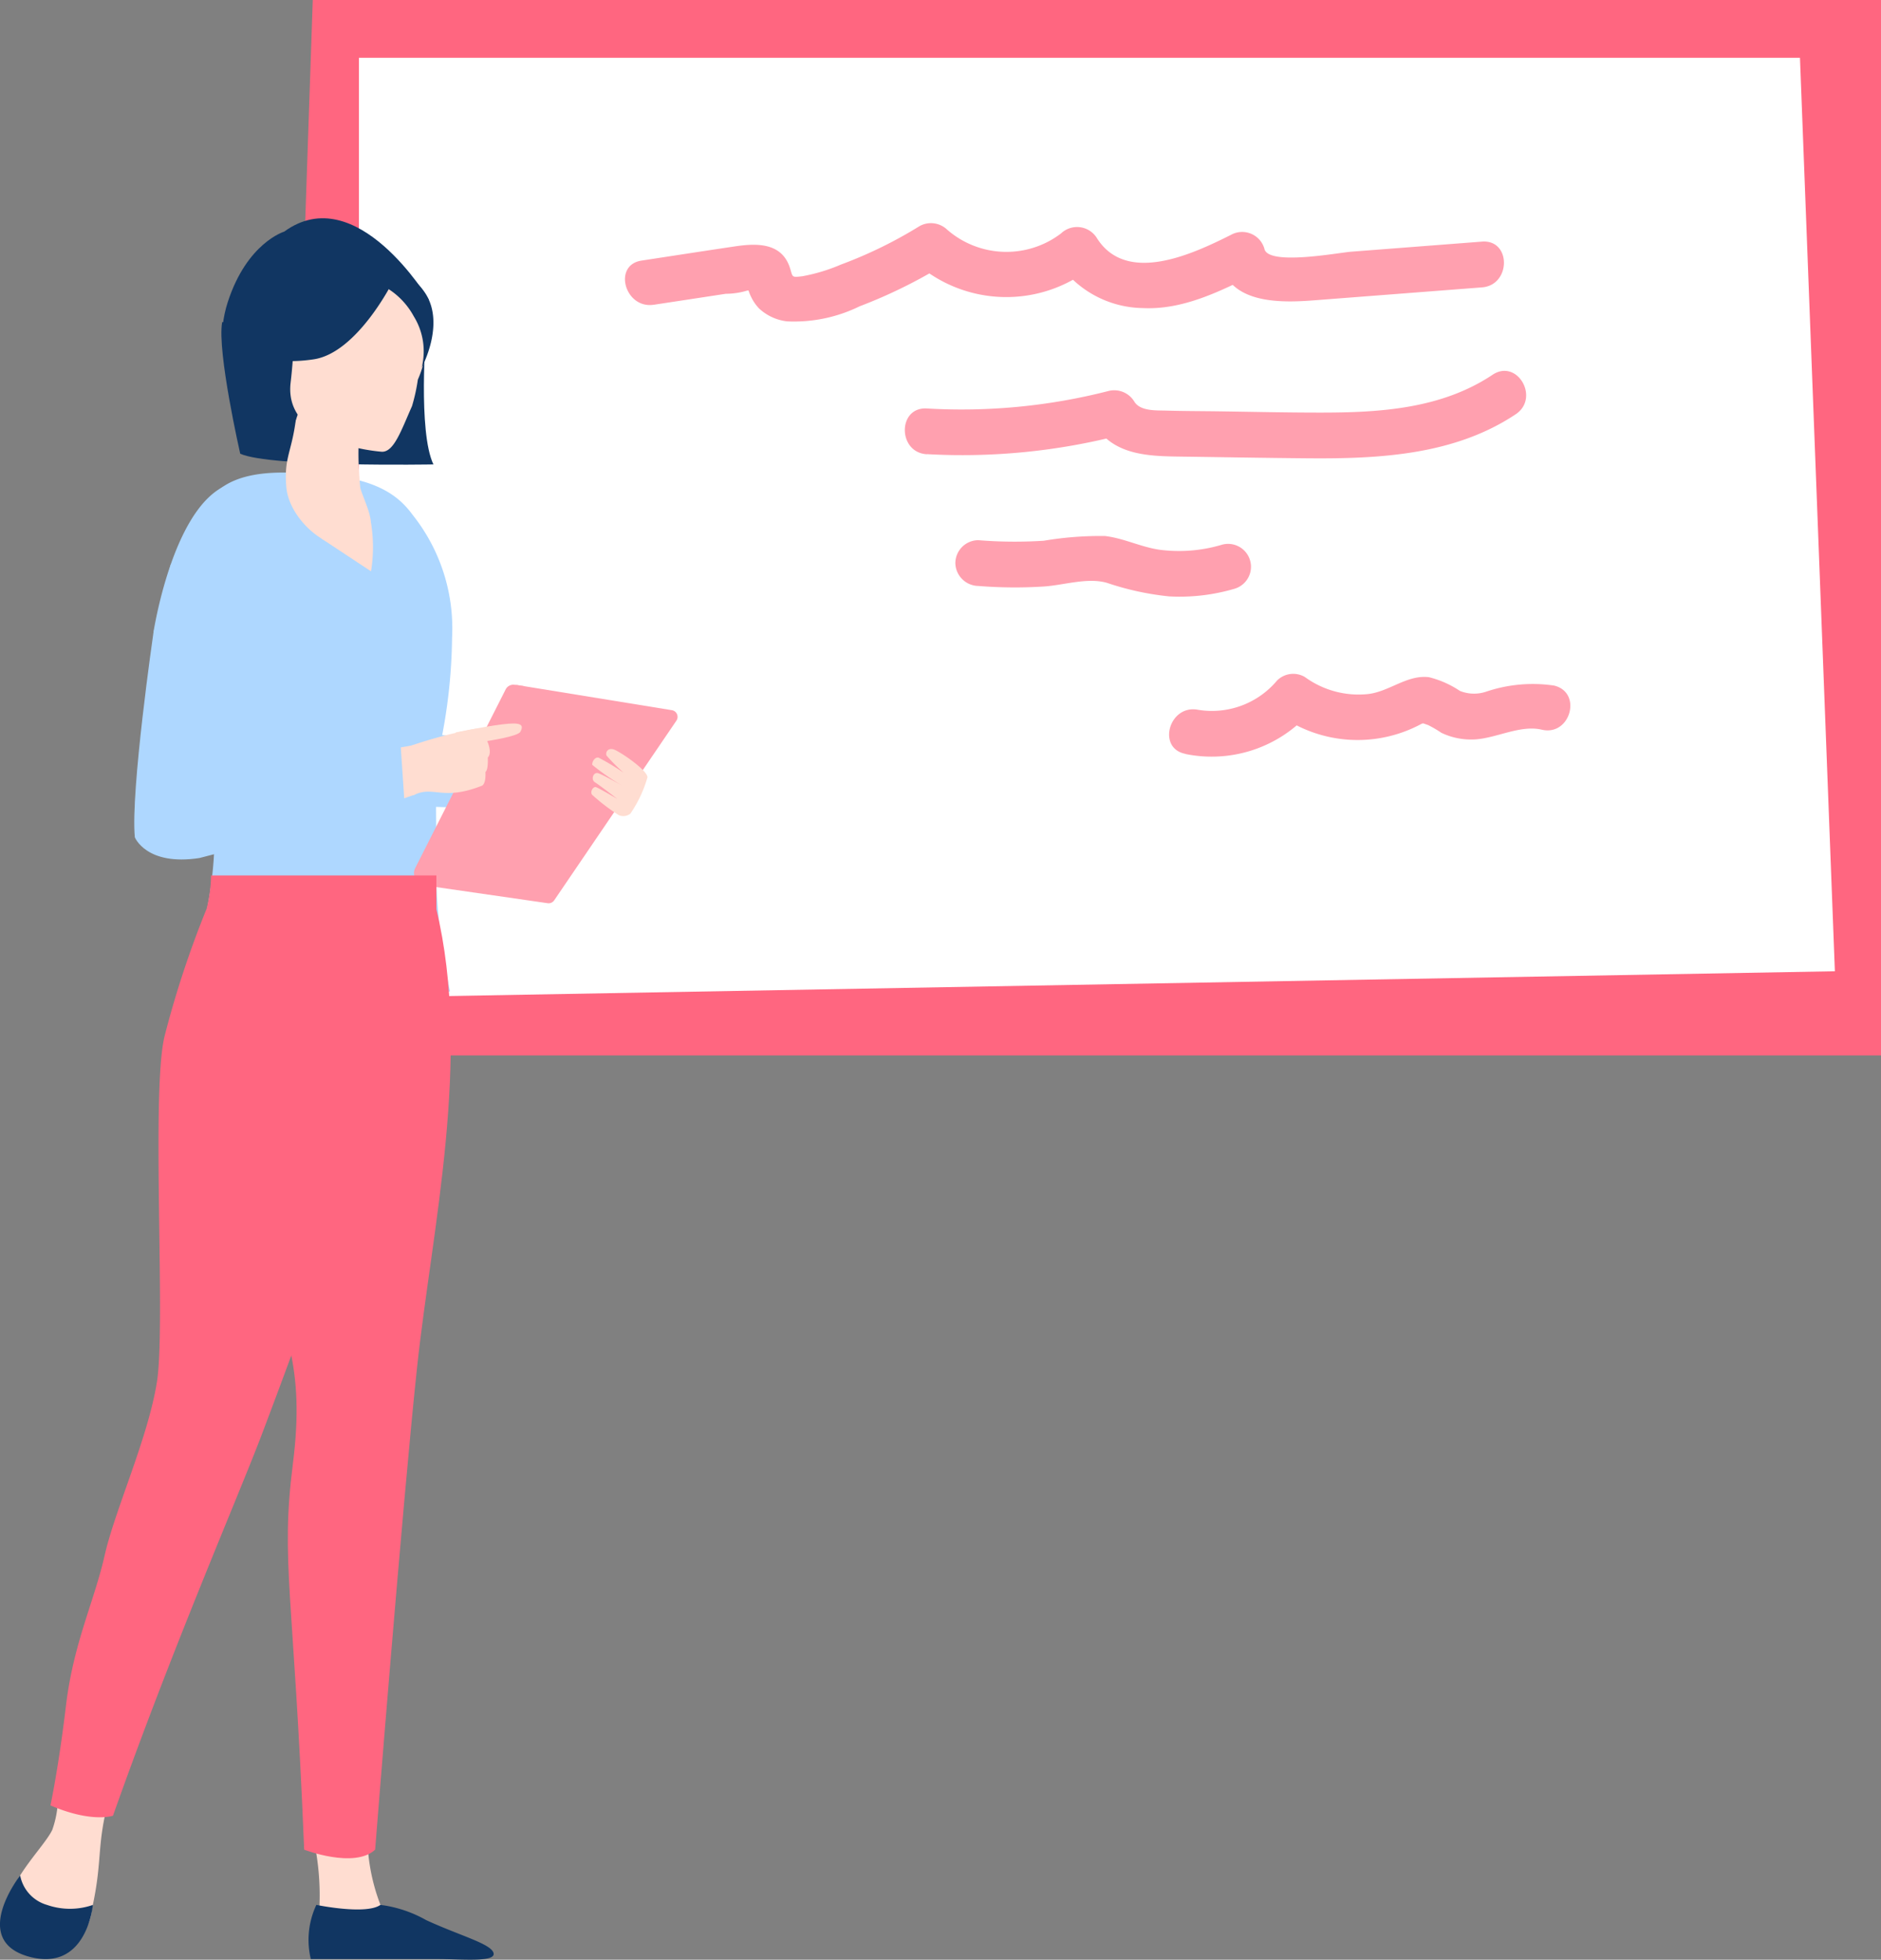 <svg xmlns="http://www.w3.org/2000/svg" width="107.755" height="112.264" viewBox="0 0 107.755 112.264">
  <rect x="0" y="0" width="107.755" height="112.264" fill="#808080" stroke="none"/>
  <g id="Group_98515" data-name="Group 98515" transform="translate(-541.037 -616.385)">
    <g id="Group_97826" data-name="Group 97826" transform="translate(556.89 616.385)">
      <g id="Group_10492" data-name="Group 10492">
        <path id="Path_2239" data-name="Path 2239" d="M-2956.961,2304.078h89.838v60.462h-91.9Z" transform="translate(2959.025 -2304.078)" fill="#ff6680"/>
        <path id="Path_2240" data-name="Path 2240" d="M-2953.638,2307.866h82.552l2,52.329-84.549,1.511Z" transform="translate(2958.346 -2304.555)" fill="#fff"/>
      </g>
      <g id="Group_10493" data-name="Group 10493" transform="translate(19.951 12.78)">
        <path id="Path_2241" data-name="Path 2241" d="M-2934.552,2323.378l2.891-.44,1.239-.189a4.273,4.273,0,0,0,1.239-.188q.649.011,0-.251a2.332,2.332,0,0,0,.213.624,2.525,2.525,0,0,0,.456.659,2.821,2.821,0,0,0,1.6.736,8.525,8.525,0,0,0,4.156-.863,28.79,28.79,0,0,0,4.752-2.329l-1.589-.206a7.847,7.847,0,0,0,10.227.218l-2.059-.265a5.964,5.964,0,0,0,4.895,2.684c2.263.112,4.392-.939,6.36-1.924l-1.927-.784c.462,2.481,3.429,2.414,5.357,2.265l9.636-.743c1.671-.128,1.685-2.751,0-2.622l-7.495.578c-.749.059-4.784.823-4.97-.175a1.326,1.326,0,0,0-1.926-.784c-2.117,1.059-5.957,2.892-7.667.181a1.335,1.335,0,0,0-2.059-.266,5.163,5.163,0,0,1-6.519-.218,1.344,1.344,0,0,0-1.588-.2,25.218,25.218,0,0,1-4.5,2.2,10.234,10.234,0,0,1-2.207.668c-.628.073-.546.059-.7-.442-.457-1.486-1.887-1.457-3.146-1.271-1.79.265-3.578.544-5.368.816-1.662.252-.956,2.781.7,2.529Z" transform="translate(2936.198 -2318.699)" fill="#ffa0af"/>
      </g>
      <g id="Group_10494" data-name="Group 10494" transform="translate(35.974 21.243)">
        <path id="Path_2242" data-name="Path 2242" d="M-2916.6,2333.156a36.339,36.339,0,0,0,11.1-1.092l-1.48-.6c1.024,1.7,2.952,1.806,4.748,1.83,2.47.034,4.94.079,7.41.1,4.105.037,8.435-.172,11.958-2.523,1.4-.932.086-3.2-1.323-2.264-2.943,1.963-6.479,2.173-9.917,2.169-1.918,0-3.835-.045-5.752-.072-1.008-.014-2.017-.013-3.024-.042-.575-.016-1.5.042-1.836-.522a1.344,1.344,0,0,0-1.48-.6,33.919,33.919,0,0,1-10.4,1c-1.686-.1-1.681,2.527,0,2.622Z" transform="translate(2917.866 -2328.383)" fill="#ffa0af"/>
      </g>
      <g id="Group_10495" data-name="Group 10495" transform="translate(38.879 30.675)">
        <path id="Path_2243" data-name="Path 2243" d="M-2913.231,2342.066a25.973,25.973,0,0,0,3.76.031c1.146-.076,2.5-.531,3.616-.207a16.136,16.136,0,0,0,3.565.775,11.123,11.123,0,0,0,3.718-.433,1.312,1.312,0,0,0-.7-2.529,8.592,8.592,0,0,1-3.543.293c-1.084-.149-2.071-.663-3.154-.79a19.422,19.422,0,0,0-3.506.269,25.835,25.835,0,0,1-3.76-.031,1.322,1.322,0,0,0-1.311,1.311,1.338,1.338,0,0,0,1.311,1.311Z" transform="translate(2914.542 -2339.174)" fill="#ffa0af"/>
      </g>
      <g id="Group_10496" data-name="Group 10496" transform="translate(51.117 38.605)">
        <path id="Path_2244" data-name="Path 2244" d="M-2899.593,2352.836a7.516,7.516,0,0,0,7.094-2.35l-1.588.2a7.693,7.693,0,0,0,7.762.549c.412-.2.234-.182.621-.061a6.824,6.824,0,0,1,.764.446,3.948,3.948,0,0,0,1.9.381c1.252-.066,2.613-.85,3.853-.559,1.641.386,2.341-2.141.7-2.528a8.344,8.344,0,0,0-3.89.351,2.174,2.174,0,0,1-1.5-.044,5.624,5.624,0,0,0-1.771-.786c-1.253-.156-2.272.83-3.5.966a5.218,5.218,0,0,1-3.613-.978,1.315,1.315,0,0,0-1.589.2,4.867,4.867,0,0,1-4.542,1.677c-1.65-.306-2.357,2.22-.7,2.528Z" transform="translate(2900.54 -2348.246)" fill="#ffa0af"/>
      </g>
    </g>
    <g id="Group_97825" data-name="Group 97825" transform="translate(541.037 628.889)">
      <path id="Path_2276" data-name="Path 2276" d="M-2950.926,2325.69s-.474,5.781.42,7.652c0,0-9.344.168-11.068-.614,0,0-1.335-5.851-1.034-7.536" transform="translate(2975.335 -2319.241)" fill="#113662"/>
      <path id="Path_2277" data-name="Path 2277" d="M-2938.091,2351.687l-11.759-1.152-3.313-11.433-3.173,1.844s2.363,12.585,5.069,13.507,11.91-.759,11.91-.759Z" transform="translate(2974.539 -2320.993)" fill="#aed7ff"/>
      <path id="Path_2278" data-name="Path 2278" d="M-2957.174,2335.164c-2.187-.161-6.085-.6-6.982,2.572s-.16,11.088.4,14.073.894,6.217-1.081,12.425c0,0,7.586,2.539,15.006.531a36.412,36.412,0,0,1-.784-6.188c.089-1.986-.2-5.6.219-7.908a31.258,31.258,0,0,0,.683-6.151,10.438,10.438,0,0,0-2.259-7.045C-2952.755,2336.4-2954,2335.4-2957.174,2335.164Z" transform="translate(2975.61 -2320.482)" fill="#aed7ff"/>
      <path id="Path_2279" data-name="Path 2279" d="M-2954.2,2338.5c-1.459.823-4.026-1.237-4.2-3.225s.487-2.048.653-5.092a21.237,21.237,0,0,0,3.633.769,18.636,18.636,0,0,0-.048,4.37C-2953.846,2336.387-2952.934,2337.787-2954.2,2338.5Z" transform="translate(2974.803 -2319.87)" fill="#ffddd1"/>
      <path id="Path_2280" data-name="Path 2280" d="M-2954.377,2332.9a16.344,16.344,0,0,1-3.538-2.147,4.367,4.367,0,0,0,3.519,2.675Z" transform="translate(2974.739 -2319.941)" fill="#ffddd1"/>
      <path id="Path_2281" data-name="Path 2281" d="M-2950.767,2323.041s-4.131-6.917-8.28-3.893c0,0-2.132.635-3.233,4.036-1.124,3.471.956,6.415,2.245,5.874.828-.346,1.584,1.09,1.584,1.09l.258-.751Z" transform="translate(2975.328 -2318.383)" fill="#113662"/>
      <path id="Path_2282" data-name="Path 2282" d="M-2958.9,2329.558a12.452,12.452,0,0,1-1.747-3.546c-.281-1.184.073-5.652,4.564-5.27a6.056,6.056,0,0,1,2.565.8c1.005.6,2.482,1.927,1.144,5.886l-.33,1.33Z" transform="translate(2975.091 -2318.677)" fill="#113662"/>
      <g id="Group_10521" data-name="Group 10521" transform="translate(14.481 2.738)">
        <path id="Path_2283" data-name="Path 2283" d="M-2952.889,2332.29s-5.659-.368-5.229-3.964c.414-3.468-.122-5.877,3.459-5.712s4.224,1.553,4.3,2.751a5.706,5.706,0,0,1-.471,2.793,10.507,10.507,0,0,1-.334,1.516C-2951.789,2331.081-2952.2,2332.307-2952.889,2332.29Z" transform="translate(2960.286 -2321.653)" fill="#ffddd1"/>
        <path id="Path_2284" data-name="Path 2284" d="M-2952.578,2322.414s-2.028,4.07-4.528,4.443-3.488-.39-3.488-.39a6.931,6.931,0,0,0,2.679-3.838S-2953.566,2320.274-2952.578,2322.414Z" transform="translate(2960.595 -2321.515)" fill="#113662"/>
        <path id="Path_2285" data-name="Path 2285" d="M-2951.914,2322.806a4.284,4.284,0,0,1,1.635,1.677,3.8,3.8,0,0,1,.453,2.936s1.371-2.5.2-4.27C-2950.874,2321.275-2951.914,2322.806-2951.914,2322.806Z" transform="translate(2959.501 -2321.604)" fill="#113662"/>
      </g>
      <g id="Group_10524" data-name="Group 10524" transform="translate(7.914 15.085)">
        <g id="Group_10522" data-name="Group 10522" transform="translate(15.801 11.635)">
          <path id="Path_2286" data-name="Path 2286" d="M-2949.664,2360.369l-.159-.148a.639.639,0,0,1-.137-.759l5.182-10.237a.494.494,0,0,1,.511-.266l.552.08Z" transform="translate(2950.029 -2348.954)" fill="#ffa0af"/>
          <path id="Path_2287" data-name="Path 2287" d="M-2944.048,2348.982l8.824,1.435a.387.387,0,0,1,.258.6l-7,10.292a.388.388,0,0,1-.376.165l-7.116-1.029a.387.387,0,0,1-.292-.554l5.293-10.7A.388.388,0,0,1-2944.048,2348.982Z" transform="translate(2949.999 -2348.957)" fill="#ffa0af"/>
        </g>
        <path id="Path_2288" data-name="Path 2288" d="M-2936.166,2356.869a7.121,7.121,0,0,0,.975-2.076c.021-.4-1.62-1.517-1.952-1.606s-.469.193-.388.361a10.534,10.534,0,0,0,.975.979,13.758,13.758,0,0,0-1.432-.863c-.216-.052-.393.253-.362.413a12.97,12.97,0,0,0,1.733,1.2s-1.08-.614-1.38-.717-.45.363-.2.516,1.275.948,1.275.948-1.053-.621-1.22-.672-.389.323-.177.475a10.947,10.947,0,0,0,1.493,1.134A.65.65,0,0,0-2936.166,2356.869Z" transform="translate(2964.366 -2337.85)" fill="#ffddd1"/>
        <path id="Path_2289" data-name="Path 2289" d="M-2962.32,2346.476s-.575,2.315-.9,4.09-.676,3.756-.676,3.756,6.114-1.495,11.677-2.432l-.032,2.846s-3.678,1.339-8.522,2.563c-6.457,1.63-7.576-.1-7.3-2.5.228-1.974.222-6.34,1.308-9.877Z" transform="translate(2968.108 -2336.81)" fill="#ffddd1"/>
        <path id="Path_2290" data-name="Path 2290" d="M-2960.911,2335.819c1.866.651.651,4.412-.642,9.787a10.388,10.388,0,0,1-5.552-1.324S-2965.567,2334.193-2960.911,2335.819Z" transform="translate(2967.982 -2335.642)" fill="#aed7ff"/>
        <g id="Group_10523" data-name="Group 10523" transform="translate(15.266 13.857)">
          <path id="Path_2291" data-name="Path 2291" d="M-2950.392,2352.851a25.722,25.722,0,0,1,3.8-1.007c.9-.035.806.463.679.7,0,0,.311.663.034.947,0,0,.041.7-.134.826,0,0,.052.688-.214.793-2.231.873-2.735,0-3.824.5S-2950.392,2352.851-2950.392,2352.851Z" transform="translate(2950.642 -2351.54)" fill="#ffddd1"/>
          <path id="Path_2292" data-name="Path 2292" d="M-2945.49,2352.5s1.756-.257,1.9-.53c.214-.4.067-.564-1.038-.425s-2.663.463-2.663.463S-2947.445,2352.88-2945.49,2352.5Z" transform="translate(2950.22 -2351.496)" fill="#ffddd1"/>
        </g>
      </g>
      <path id="Path_2293" data-name="Path 2293" d="M-2953.257,2338.358a8.6,8.6,0,0,1,0,2.765l-2.859-1.889" transform="translate(2974.511 -2320.899)" fill="#ffddd1"/>
      <path id="Path_2294" data-name="Path 2294" d="M-2952.874,2354.835l-.261-3.891-9.975,2.151,1.95-9.042-5.117-2.964-.985,3.88s-1.322,9.1-1.068,11.734c0,0,.651,1.656,3.7,1.189Z" transform="translate(2976.054 -2321.243)" fill="#aed7ff"/>
      <path id="Path_2295" data-name="Path 2295" d="M-2956.792,2423.843a15.039,15.039,0,0,1,.479,4.82,3.916,3.916,0,0,0,2.937.309c1.565-.5.574-.709.574-.709a11.189,11.189,0,0,1-.734-4.611Z" transform="translate(2974.597 -2331.643)" fill="#ffddd1"/>
      <path id="Path_2296" data-name="Path 2296" d="M-2956.492,2428.927s2.842.591,3.671,0a7.154,7.154,0,0,1,2.618.872c1.947.9,3.735,1.356,3.863,1.894s-1.852.338-3.224.338h-7.247A4.712,4.712,0,0,1-2956.492,2428.927Z" transform="translate(2974.615 -2332.308)" fill="#113662"/>
      <path id="Path_2297" data-name="Path 2297" d="M-2973.833,2421.058a5.681,5.681,0,0,1-.288,2.585c-.479.989-2.362,2.713-2.585,4.437s.127,2.043.862,2.362a2.773,2.773,0,0,0,3.99-2.235c.7-3.128.16-3.7,1.213-7.149Z" transform="translate(2977.114 -2331.317)" fill="#ffddd1"/>
      <path id="Path_2298" data-name="Path 2298" d="M-2976.008,2427a2.178,2.178,0,0,0,1.541,1.687,4,4,0,0,0,2.624,0s-.347,3.911-3.7,2.953S-2976.008,2427-2976.008,2427Z" transform="translate(2977.163 -2332.065)" fill="#113662"/>
      <g id="Group_10525" data-name="Group 10525" transform="translate(2.89 37.647)">
        <path id="Path_2299" data-name="Path 2299" d="M-2961.468,2364.593s-1.137,11.952.715,17.539,3.016,7.657,2.3,13.316.052,7.283.647,22.095c0,0,2.874,1.106,4.066,0,0,0,1.558-19.751,2.406-27.667s3.146-17.706,1.1-26.218Z" transform="translate(2972.34 -2361.733)" fill="#ff6680"/>
        <path id="Path_2300" data-name="Path 2300" d="M-2952.855,2363.17a37.111,37.111,0,0,1-2.214,12c-2.383,6.981-5.362,15.067-6.725,18.642s-5.076,12.1-8.48,21.723c0,0-1.2.432-3.583-.589,0,0,.463-2.14.889-5.715s1.618-5.964,2.214-8.6,2.492-6.731,3-9.966-.341-16.429.425-19.749a56.9,56.9,0,0,1,2.412-7.321Z" transform="translate(2973.857 -2361.672)" fill="#ff6680"/>
        <path id="Path_2301" data-name="Path 2301" d="M-2950.46,2363.38v-1.924h-12.907a8.279,8.279,0,0,1-.26,1.924l13.166.693Z" transform="translate(2972.568 -2361.456)" fill="#ff6680"/>
      </g>
    </g>
  </g>
</svg>
